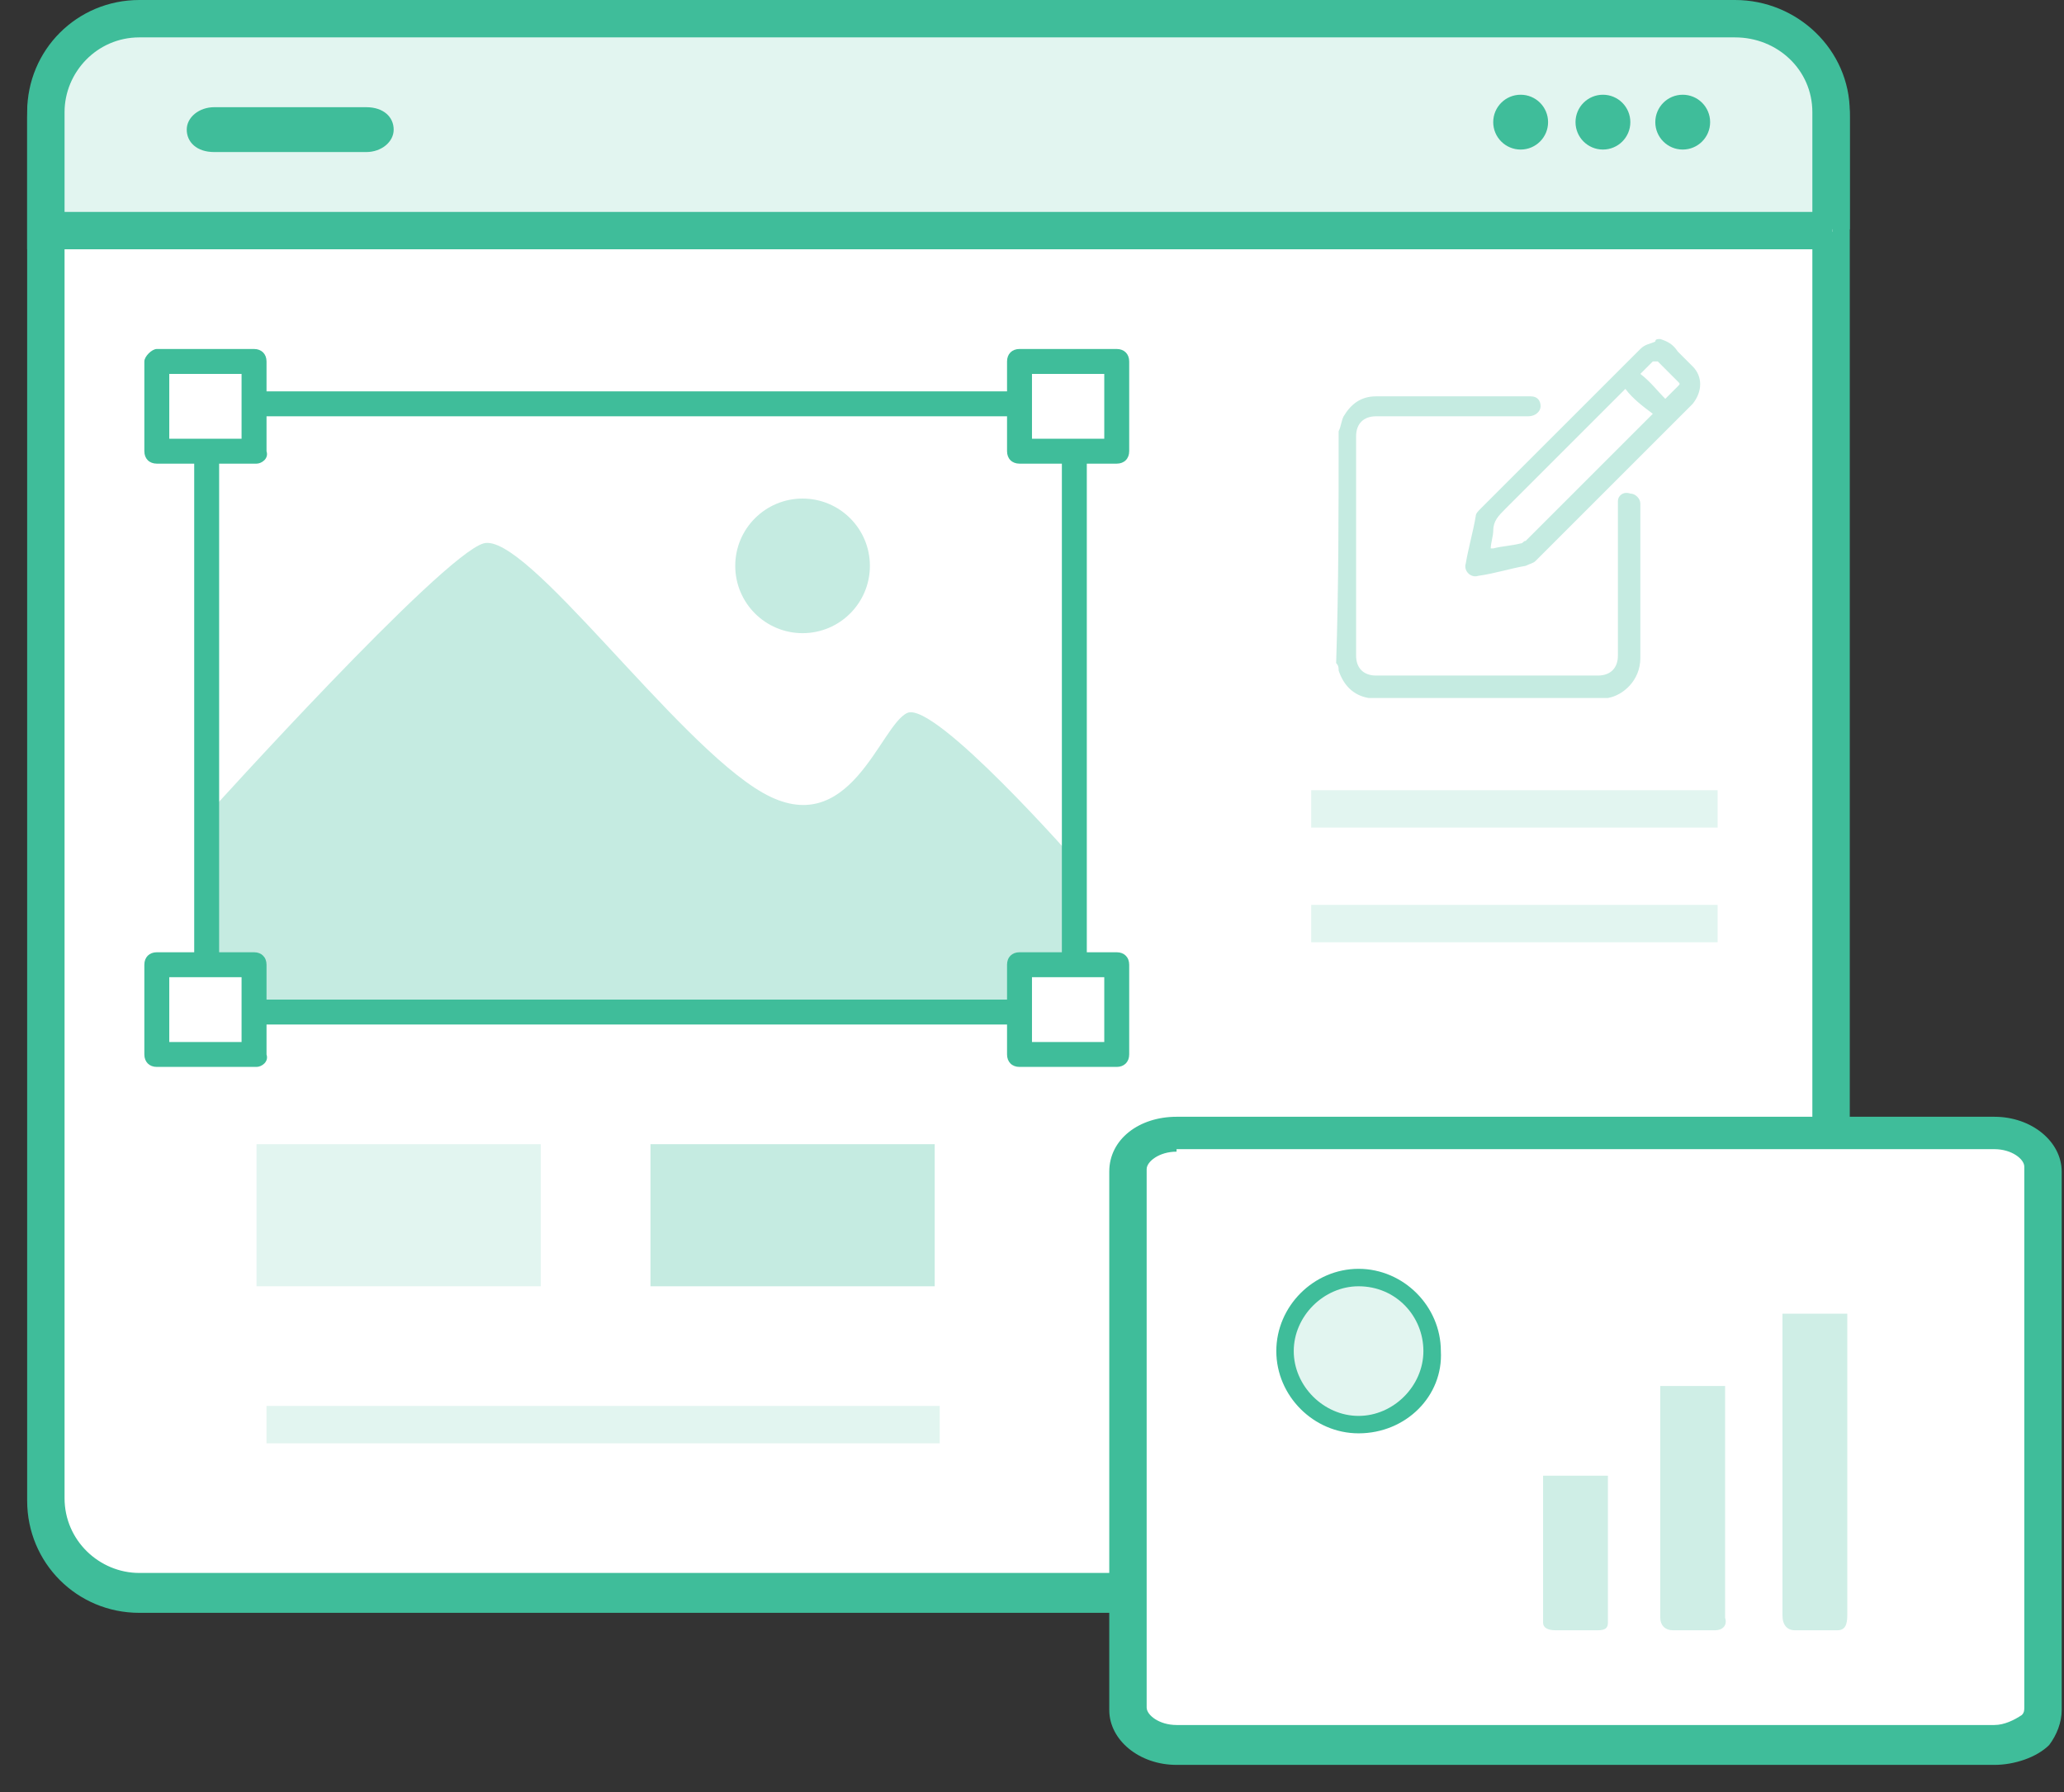 <svg width="76" height="66" viewBox="0 0 76 66" fill="none" xmlns="http://www.w3.org/2000/svg">
<rect x="0" y="0" width="76" height="66" fill="#333333" stroke="none"/>
<path d="M63.98 58.757H5.223C3.295 58.757 1.734 57.196 1.734 55.268V4.315C1.734 2.387 3.295 0.826 5.223 0.826H63.98C65.908 0.826 67.469 2.387 67.469 4.315V55.268C67.561 57.196 65.908 58.757 63.98 58.757Z" fill="white"/>
<path d="M63.888 59.4H5.131C2.836 59.4 1 57.563 1 55.268V4.315C1 2.02 2.836 0.184 5.131 0.184H63.888C66.184 0.184 68.112 2.02 68.112 4.315V55.268C68.203 56.278 67.744 57.38 67.01 58.114C66.184 58.941 65.082 59.4 63.888 59.4ZM5.131 1.469C3.571 1.469 2.377 2.754 2.377 4.223V55.176C2.377 56.737 3.662 57.931 5.131 57.931H63.888C64.715 57.931 65.449 57.563 66 57.013C66.459 56.462 66.734 55.819 66.734 55.176V4.223C66.734 2.662 65.449 1.469 63.888 1.469H5.131Z" fill="#3fbd9a"/>
<path d="M67.561 8.538H1.734V4.223C1.734 2.295 3.295 0.734 5.223 0.734H63.98C65.908 0.734 67.469 2.295 67.469 4.223V8.538H67.561Z" fill="#E2F5F0"/>
<path d="M67.561 9.181H1V4.131C1 1.836 2.836 0 5.131 0H63.888C66.184 0 68.112 1.836 68.112 4.131V8.446H67.469V9.181H67.561ZM2.377 7.804H66.734V4.131C66.734 2.571 65.449 1.377 63.888 1.377H5.131C3.571 1.377 2.377 2.662 2.377 4.131V7.804Z" fill="#3fbd9a"/>
<path d="M7.702 29.929C7.702 29.929 16.24 20.473 17.801 20.014C19.362 19.555 24.87 27.359 28.083 29.195C31.297 31.031 32.398 26.716 33.408 26.257C34.418 25.798 39.651 31.765 39.651 31.765V37.641H8.069C8.069 37.641 7.977 30.205 7.702 29.929Z" fill="#C5EBE1"/>
<path d="M39.559 37.733H7.61C7.335 37.733 7.151 37.549 7.151 37.274V14.873C7.151 14.597 7.335 14.414 7.61 14.414H39.559C39.835 14.414 40.018 14.597 40.018 14.873V37.274C40.018 37.549 39.835 37.733 39.559 37.733ZM8.069 36.815H39.1V15.332H8.069V36.815Z" fill="#3fbd9a"/>
<path d="M9.355 13.312H5.774V16.617H9.355V13.312Z" fill="white"/>
<path d="M9.446 17.076H5.774C5.499 17.076 5.315 16.893 5.315 16.617V13.312C5.315 13.129 5.59 12.853 5.774 12.853H9.355C9.63 12.853 9.814 13.037 9.814 13.312V16.617C9.905 16.893 9.63 17.076 9.446 17.076ZM6.233 16.158H8.895V13.771H6.233V16.158Z" fill="#3fbd9a"/>
<path d="M41.12 13.312H37.54V16.617H41.12V13.312Z" fill="white"/>
<path d="M41.12 17.076H37.539C37.264 17.076 37.081 16.893 37.081 16.617V13.312C37.081 13.037 37.264 12.853 37.539 12.853H41.12C41.395 12.853 41.579 13.037 41.579 13.312V16.617C41.579 16.893 41.395 17.076 41.12 17.076ZM37.999 16.158H40.661V13.771H37.999V16.158Z" fill="#3fbd9a"/>
<path d="M9.355 35.53H5.774V38.835H9.355V35.53Z" fill="white"/>
<path d="M9.446 39.294H5.774C5.499 39.294 5.315 39.11 5.315 38.835V35.53C5.315 35.254 5.499 35.071 5.774 35.071H9.355C9.63 35.071 9.814 35.254 9.814 35.53V38.835C9.905 39.11 9.63 39.294 9.446 39.294ZM6.233 38.376H8.895V35.989H6.233V38.376Z" fill="#3fbd9a"/>
<path d="M41.12 35.53H37.54V38.835H41.12V35.53Z" fill="white"/>
<path d="M41.12 39.294H37.539C37.264 39.294 37.081 39.11 37.081 38.835V35.53C37.081 35.254 37.264 35.071 37.539 35.071H41.12C41.395 35.071 41.579 35.254 41.579 35.53V38.835C41.579 39.11 41.395 39.294 41.12 39.294ZM37.999 38.376H40.661V35.989H37.999V38.376Z" fill="#3fbd9a"/>
<path d="M29.552 23.319C30.921 23.319 32.031 22.209 32.031 20.84C32.031 19.471 30.921 18.362 29.552 18.362C28.183 18.362 27.073 19.471 27.073 20.84C27.073 22.209 28.183 23.319 29.552 23.319Z" fill="#C5EBE1"/>
<path d="M34.418 42.14H23.952V47.373H34.418V42.14Z" fill="#C5EBE1"/>
<path d="M19.912 42.14H9.446V47.373H19.912V42.14Z" fill="#E2F5F0"/>
<path d="M49.291 15.883C49.383 15.699 49.383 15.515 49.475 15.332C49.75 14.873 50.117 14.597 50.668 14.597C52.596 14.597 54.524 14.597 56.36 14.597C56.636 14.597 56.727 14.781 56.727 14.965C56.727 15.148 56.544 15.332 56.268 15.332C54.432 15.332 52.504 15.332 50.668 15.332C50.209 15.332 49.934 15.607 49.934 16.066C49.934 18.729 49.934 21.483 49.934 24.145C49.934 24.605 50.209 24.88 50.668 24.88C53.422 24.88 56.085 24.88 58.839 24.88C59.298 24.88 59.574 24.605 59.574 24.145C59.574 22.309 59.574 20.473 59.574 18.637C59.574 18.545 59.574 18.545 59.574 18.453C59.574 18.27 59.757 18.086 60.032 18.178C60.216 18.178 60.4 18.361 60.4 18.545C60.4 18.729 60.4 18.821 60.4 19.004C60.4 20.748 60.4 22.493 60.4 24.237C60.4 25.064 59.757 25.614 59.206 25.706C56.268 25.706 53.422 25.706 50.484 25.706C50.484 25.706 50.484 25.706 50.393 25.706C49.842 25.614 49.475 25.247 49.291 24.696C49.291 24.605 49.291 24.513 49.199 24.421C49.291 21.667 49.291 18.821 49.291 15.883Z" fill="#C5EBE1"/>
<path d="M61.134 12.486C61.41 12.578 61.593 12.669 61.777 12.945C61.961 13.129 62.144 13.312 62.328 13.496C62.695 13.863 62.695 14.414 62.328 14.873C60.4 16.801 58.472 18.729 56.544 20.657C56.452 20.749 56.36 20.749 56.177 20.84C55.626 20.932 55.075 21.116 54.432 21.208C54.157 21.299 53.881 21.024 53.973 20.749C54.065 20.198 54.249 19.555 54.34 19.004C54.34 18.912 54.432 18.821 54.524 18.729C56.452 16.801 58.38 14.873 60.4 12.853C60.583 12.669 60.767 12.669 60.951 12.578C60.951 12.486 61.042 12.486 61.134 12.486ZM59.849 14.322L59.757 14.414C58.288 15.883 56.911 17.26 55.442 18.729C55.167 19.004 54.983 19.188 54.983 19.555C54.983 19.739 54.891 20.014 54.891 20.198H54.983C55.35 20.106 55.626 20.106 55.993 20.014C56.085 20.014 56.085 19.922 56.177 19.922C57.737 18.361 59.206 16.893 60.767 15.332L60.859 15.24C60.492 14.965 60.124 14.689 59.849 14.322ZM61.318 14.689C61.501 14.506 61.593 14.414 61.777 14.23C61.869 14.138 61.869 14.138 61.777 14.047C61.501 13.771 61.318 13.588 61.042 13.312H60.859C60.675 13.496 60.583 13.588 60.4 13.771C60.767 14.047 61.042 14.414 61.318 14.689Z" fill="#C5EBE1"/>
<path d="M63.246 29.103H48.281V30.48H63.246V29.103Z" fill="#E2F5F0"/>
<path d="M34.602 51.78H9.814V53.157H34.602V51.78Z" fill="#E2F5F0"/>
<path d="M63.246 33.326H48.281V34.703H63.246V33.326Z" fill="#E2F5F0"/>
<path d="M61.96 5.508C62.518 5.508 62.97 5.056 62.97 4.499C62.97 3.941 62.518 3.489 61.96 3.489C61.403 3.489 60.951 3.941 60.951 4.499C60.951 5.056 61.403 5.508 61.96 5.508Z" fill="#3fbd9a"/>
<path d="M59.023 5.508C59.58 5.508 60.032 5.056 60.032 4.499C60.032 3.941 59.58 3.489 59.023 3.489C58.465 3.489 58.013 3.941 58.013 4.499C58.013 5.056 58.465 5.508 59.023 5.508Z" fill="#3fbd9a"/>
<path d="M55.993 5.508C56.551 5.508 57.003 5.056 57.003 4.499C57.003 3.941 56.551 3.489 55.993 3.489C55.435 3.489 54.983 3.941 54.983 4.499C54.983 5.056 55.435 5.508 55.993 5.508Z" fill="#3fbd9a"/>
<path d="M10.64 5.6C9.722 5.6 8.804 5.6 7.886 5.6C7.243 5.6 6.876 5.233 6.876 4.774C6.876 4.315 7.335 3.948 7.886 3.948C9.722 3.948 11.558 3.948 13.486 3.948C14.129 3.948 14.496 4.315 14.496 4.774C14.496 5.233 14.037 5.6 13.486 5.6C12.568 5.6 11.558 5.6 10.64 5.6Z" fill="#3fbd9a"/>
<path d="M73.436 64.357H43.323C42.313 64.357 41.487 63.715 41.487 62.98V43.15C41.487 42.415 42.313 41.773 43.323 41.773H73.436C74.446 41.773 75.273 42.415 75.273 43.15V62.98C75.273 63.715 74.446 64.357 73.436 64.357Z" fill="white"/>
<path d="M73.436 65H43.323C41.946 65 40.845 64.082 40.845 62.98V43.15C40.845 41.956 41.946 41.13 43.323 41.13H73.436C74.814 41.13 75.915 42.048 75.915 43.15V62.98C75.915 63.439 75.732 63.898 75.456 64.266C74.997 64.725 74.171 65 73.436 65ZM43.323 42.415C42.681 42.415 42.222 42.782 42.222 43.058V62.888C42.222 63.164 42.681 63.531 43.323 63.531H73.436C73.804 63.531 74.171 63.347 74.446 63.164C74.538 63.072 74.538 62.98 74.538 62.888V42.966C74.538 42.691 74.079 42.323 73.436 42.323H43.323V42.415Z" fill="#3fbd9a"/>
<path d="M50.025 52.514C51.547 52.514 52.78 51.281 52.78 49.76C52.78 48.239 51.547 47.006 50.025 47.006C48.504 47.006 47.271 48.239 47.271 49.76C47.271 51.281 48.504 52.514 50.025 52.514Z" fill="#E2F5F0"/>
<path d="M50.025 52.789C48.373 52.789 46.996 51.412 46.996 49.76C46.996 48.107 48.373 46.73 50.025 46.73C51.678 46.73 53.055 48.107 53.055 49.76C53.147 51.412 51.77 52.789 50.025 52.789ZM50.025 47.373C48.74 47.373 47.638 48.475 47.638 49.76C47.638 51.045 48.74 52.147 50.025 52.147C51.311 52.147 52.412 51.045 52.412 49.76C52.412 48.475 51.403 47.373 50.025 47.373Z" fill="#3fbd9a"/>
<path d="M63.154 60.042H61.593C61.318 60.042 61.134 59.859 61.134 59.583V51.045H63.521V59.583C63.613 59.859 63.429 60.042 63.154 60.042Z" fill="#CFEEE6"/>
<path d="M58.839 60.042H57.278C57.003 60.042 56.819 59.951 56.819 59.767V54.35H59.206V59.767C59.206 59.951 59.114 60.042 58.839 60.042Z" fill="#CFEEE6"/>
<path d="M67.653 60.042H66.092C65.816 60.042 65.633 59.859 65.633 59.492V48.383H68.02V59.492C68.02 59.859 67.928 60.042 67.653 60.042Z" fill="#CFEEE6"/>
</svg>
